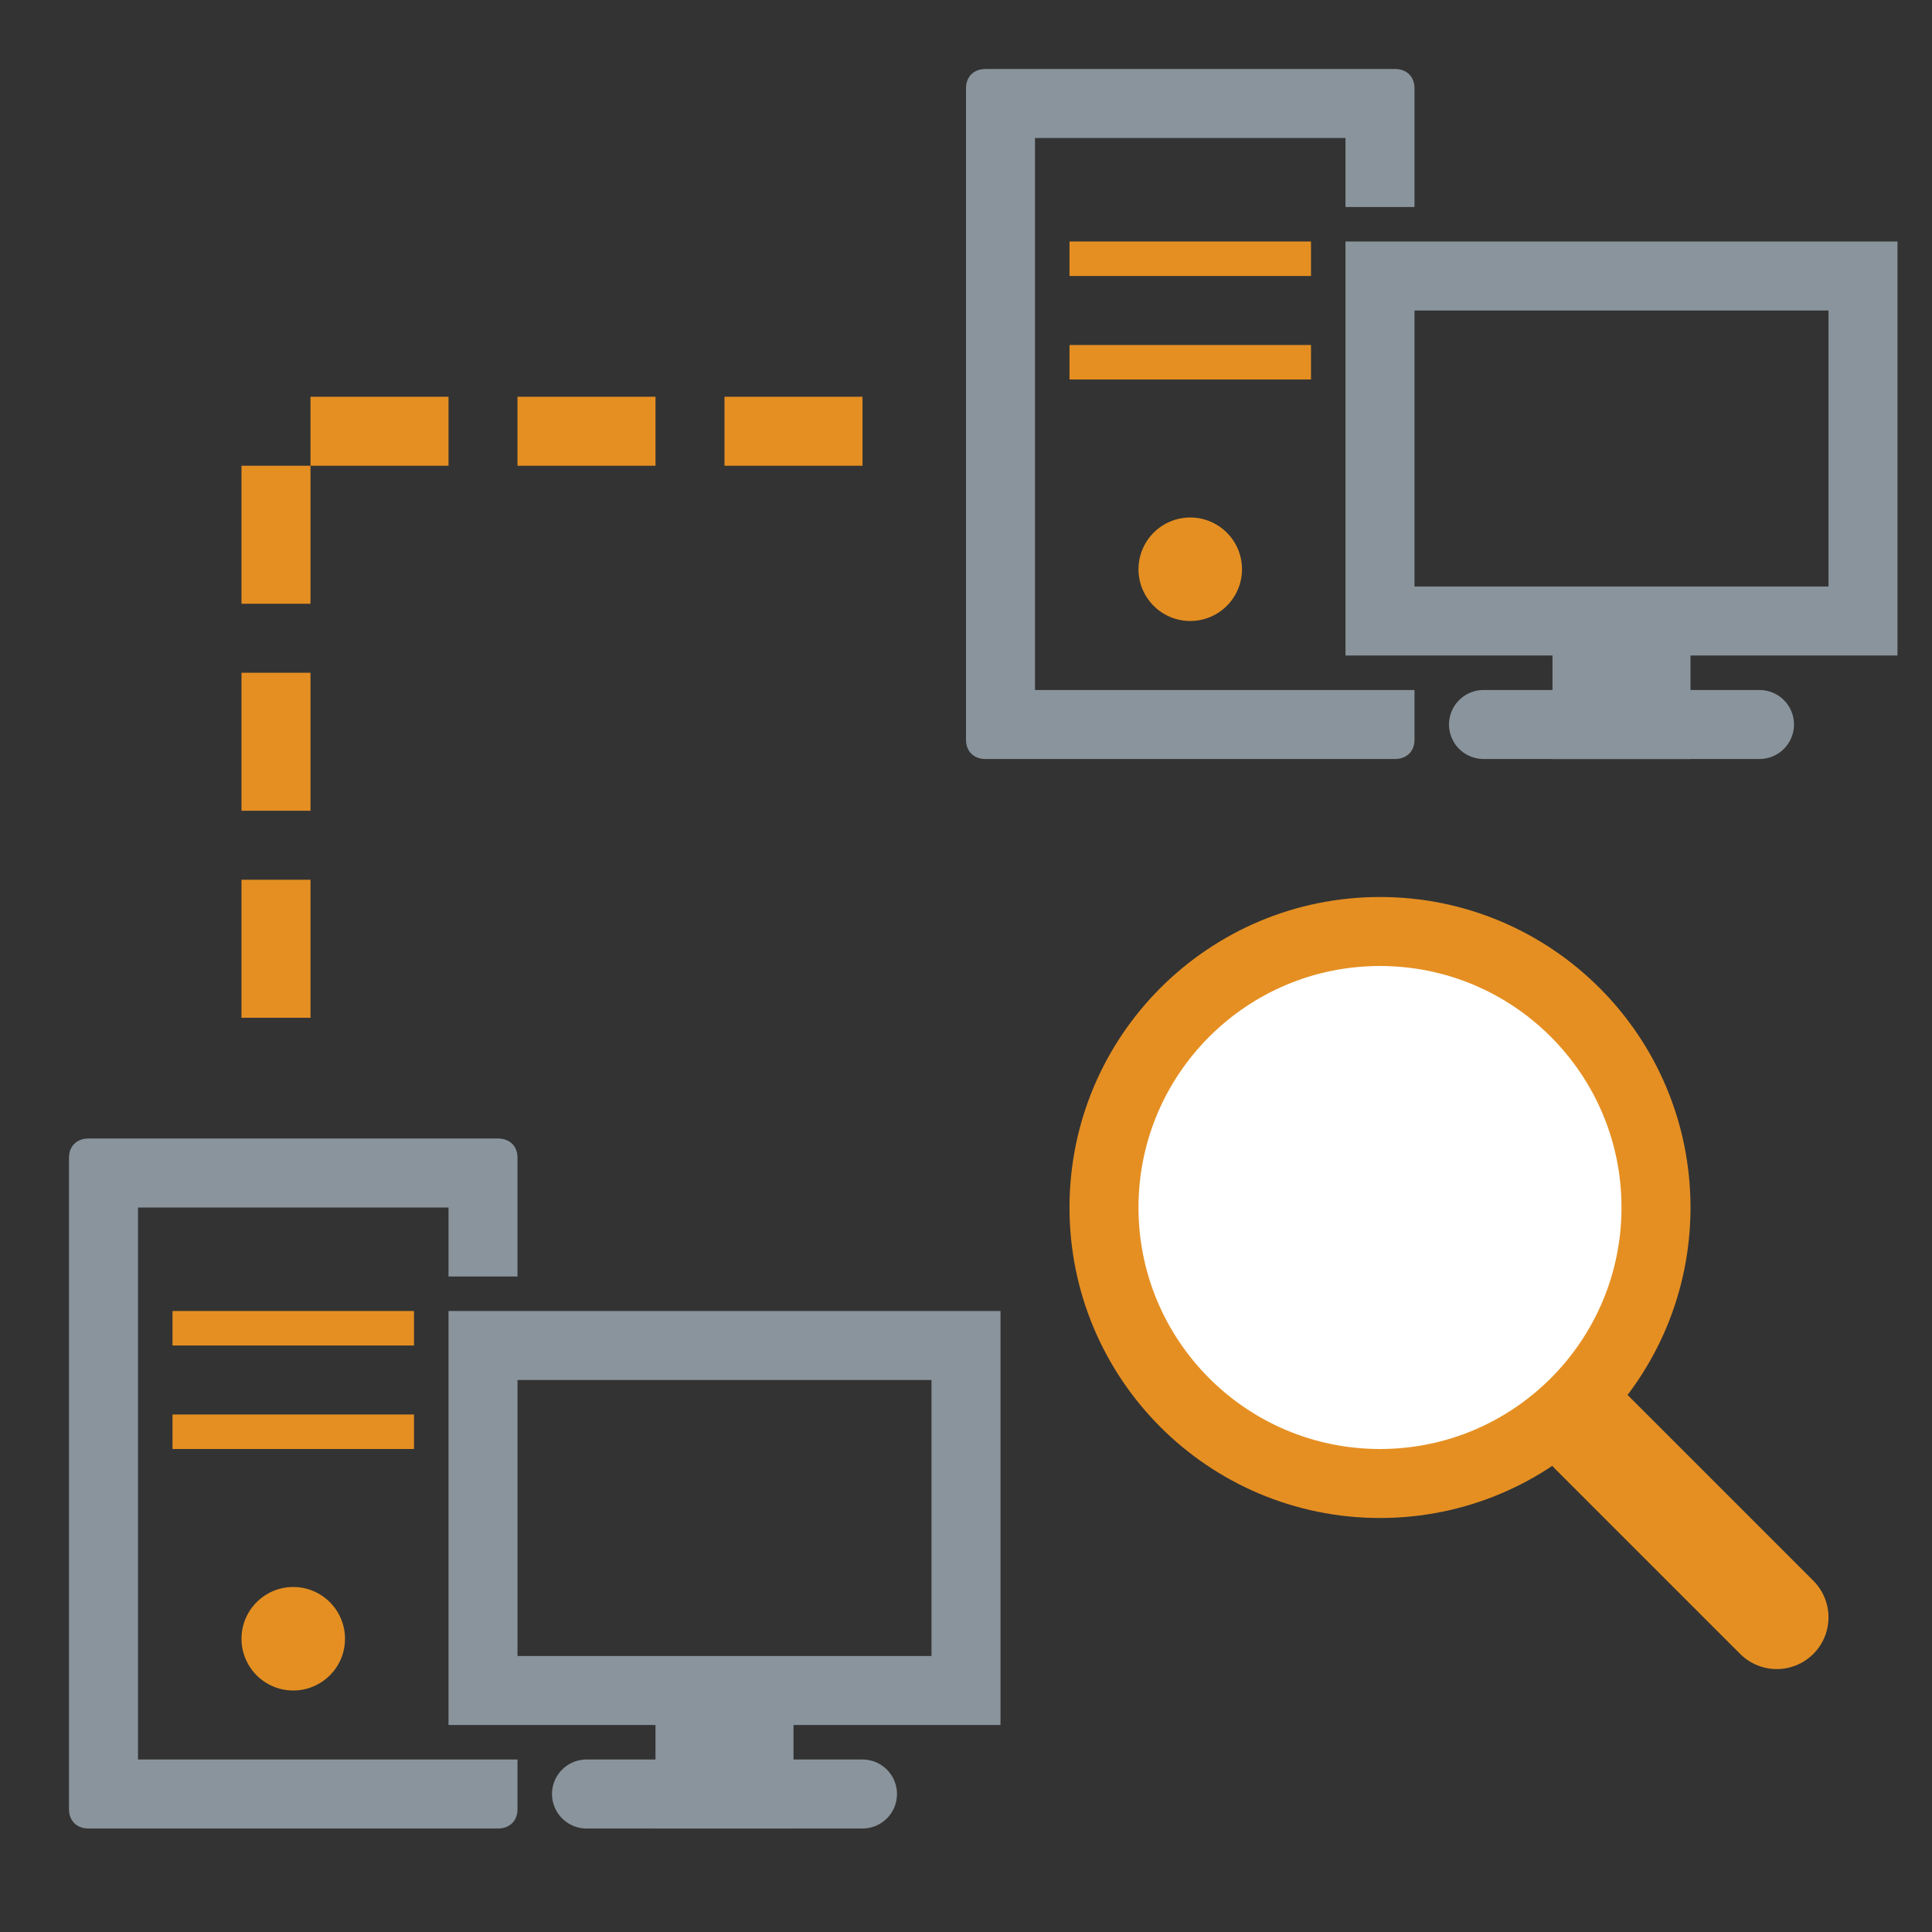<svg width="56" height="56" viewBox="0 0 56 56" fill="none" xmlns="http://www.w3.org/2000/svg">
<rect x="0" y="0" width="56" height="56" fill="#333333" stroke="none"/>
<path d="M40 18V8H54V18H40Z" stroke="#8A949C" stroke-width="2"/>
<path d="M46 21V19H48V21H46Z" stroke="#8A949C" stroke-width="2"/>
<path d="M51 21H43" stroke="#8A949C" stroke-width="2" stroke-miterlimit="10" stroke-linecap="round" stroke-linejoin="round"/>
<path d="M34.5 18C35.328 18 36 17.328 36 16.5C36 15.672 35.328 15 34.5 15C33.672 15 33 15.672 33 16.5C33 17.328 33.672 18 34.5 18Z" fill="#E58F22"/>
<path fill-rule="evenodd" clip-rule="evenodd" d="M30 20V4H39V6H41V2.556C41 2.222 40.774 2 40.435 2H28.565C28.226 2 28 2.222 28 2.556V21.444C28 21.778 28.226 22 28.565 22H40.435C40.774 22 41 21.778 41 21.444V20H39H38H30Z" fill="#8A949C"/>
<path d="M38 7H31V8H38V7Z" fill="#E58F22"/>
<path d="M38 10H31V11H38V10Z" fill="#E58F22"/>
<path d="M25 12.5L8 12.5V30.5" stroke="#E58F22" stroke-width="2" stroke-dasharray="4 2"/>
<path d="M14 49V39H28V49H14Z" stroke="#8A949C" stroke-width="2"/>
<path d="M20 52V50H22V52H20Z" stroke="#8A949C" stroke-width="2"/>
<path d="M25 52H17" stroke="#8A949C" stroke-width="2" stroke-miterlimit="10" stroke-linecap="round" stroke-linejoin="round"/>
<path d="M8.5 49C9.328 49 10 48.328 10 47.5C10 46.672 9.328 46 8.5 46C7.672 46 7 46.672 7 47.5C7 48.328 7.672 49 8.5 49Z" fill="#E58F22"/>
<path fill-rule="evenodd" clip-rule="evenodd" d="M4 51V35H13V37H15V33.556C15 33.222 14.774 33 14.435 33H2.565C2.226 33 2 33.222 2 33.556V52.444C2 52.778 2.226 53 2.565 53H14.435C14.774 53 15 52.778 15 52.444V51H13H12H4Z" fill="#8A949C"/>
<path d="M12 38H5V39H12V38Z" fill="#E58F22"/>
<path d="M12 41H5V42H12V41Z" fill="#E58F22"/>
<circle cx="40" cy="35" r="8" fill="white" stroke="#E58F22" stroke-width="2" stroke-linecap="round" stroke-linejoin="round"/>
<line x1="46.121" y1="41.5" x2="51.5" y2="46.879" stroke="#E58F22" stroke-width="3" stroke-linecap="round" stroke-linejoin="round"/>
</svg>
